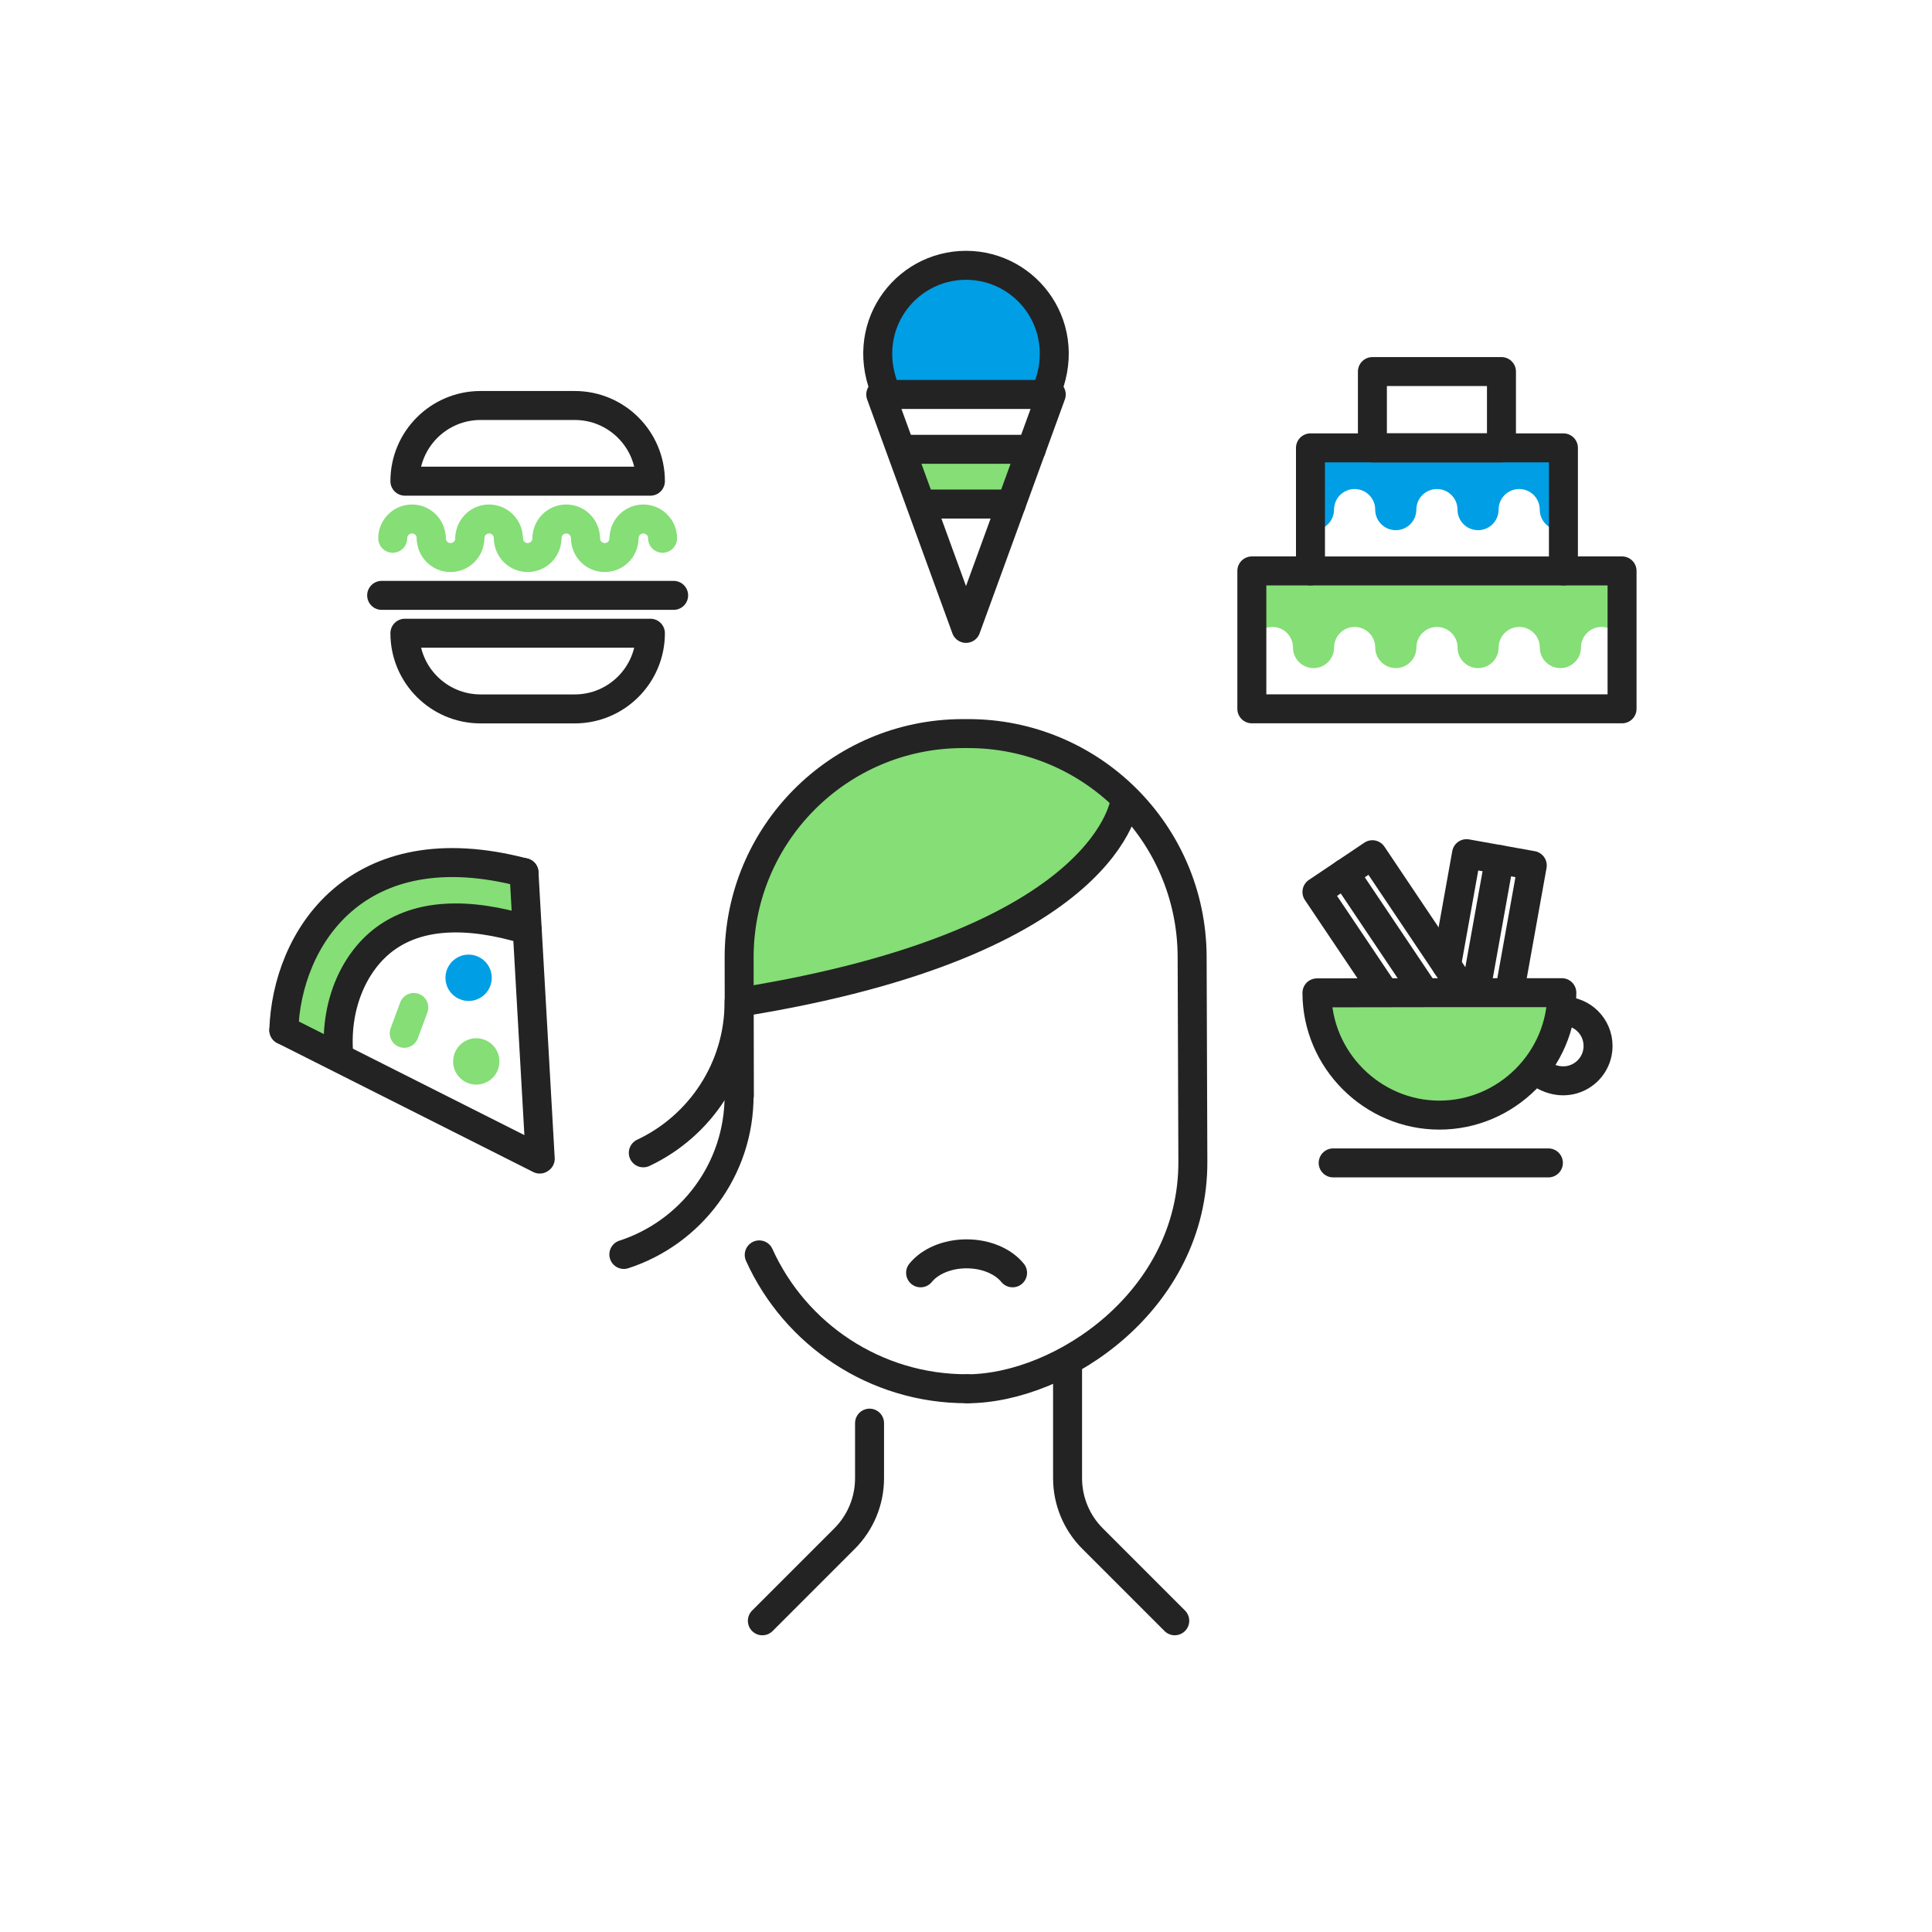 <svg width="400" height="400" viewBox="0 0 400 400" fill="none" xmlns="http://www.w3.org/2000/svg">
<path d="M153.49 198.82C153.44 173.14 174.33 152.17 200.06 152.07H200.23C211.81 152.07 222.92 156.34 231.49 164.1L233.19 165.64L232.43 167.81C231.17 171.4 227.39 178.55 216.33 186.11C202.95 195.24 183.17 202.14 157.54 206.61L153.5 207.31L153.49 198.82Z" fill="#85DE76"/>
<path d="M200.279 287.522C181.169 287.592 164.579 276.202 157.189 259.812" stroke="#232323" stroke-width="6" stroke-miterlimit="10" stroke-linecap="round" stroke-linejoin="round"/>
<path d="M153.079 226.753L153.029 198.313C152.979 172.753 173.639 151.973 199.199 151.883H200.309C225.899 151.793 246.719 172.463 246.819 198.053L246.969 240.503C247.069 269.203 219.799 287.463 200.279 287.533" stroke="#232323" stroke-width="6" stroke-miterlimit="10" stroke-linecap="round" stroke-linejoin="round"/>
<path d="M232.98 165.469C232.98 165.469 230.45 195.119 153.15 207.499" stroke="#232323" stroke-width="6" stroke-miterlimit="10" stroke-linecap="round" stroke-linejoin="round"/>
<path d="M221.029 283.023V306.053C221.029 310.733 222.889 315.233 226.199 318.543L243.219 335.563" stroke="#232323" stroke-width="6" stroke-miterlimit="10" stroke-linecap="round" stroke-linejoin="round"/>
<path d="M180.03 294.648V306.058C180.03 310.738 178.17 315.238 174.86 318.548L157.84 335.568" stroke="#232323" stroke-width="6" stroke-miterlimit="10" stroke-linecap="round" stroke-linejoin="round"/>
<path d="M200 54.93C212.82 54.93 222.55 68.13 216.37 81.67H183.63C177.45 68.13 187.18 54.93 200 54.93Z" fill="#009EE5"/>
<path d="M213.51 93.023L209.38 104.363H190.86L190.65 104.443L186.58 93.283L187.29 93.023H213.51Z" fill="#85DE76"/>
<path d="M213.52 93.022L217.65 81.672H216.37H183.63H182.35L186.58 93.282L190.65 104.442L200 130.102L209.38 104.362L213.51 93.022" stroke="#232323" stroke-width="6" stroke-miterlimit="10" stroke-linecap="round" stroke-linejoin="round"/>
<path d="M183.63 81.67C177.45 68.13 187.18 54.93 200 54.93C212.82 54.93 222.55 68.13 216.37 81.67" stroke="#232323" stroke-width="6" stroke-miterlimit="10" stroke-linecap="round" stroke-linejoin="round"/>
<path d="M187.291 93.023H213.511H213.521" stroke="#232323" stroke-width="6" stroke-miterlimit="10" stroke-linecap="round" stroke-linejoin="round"/>
<path d="M209.379 104.359H190.859" stroke="#232323" stroke-width="6" stroke-miterlimit="10" stroke-linecap="round" stroke-linejoin="round"/>
<path d="M153.02 226.75C153.07 242.14 143.06 255.21 129.16 259.72" stroke="#232323" stroke-width="6" stroke-miterlimit="10" stroke-linecap="round" stroke-linejoin="round"/>
<path d="M153.019 207.312C153.069 221.172 144.949 233.152 133.189 238.682" stroke="#232323" stroke-width="6" stroke-miterlimit="10" stroke-linecap="round" stroke-linejoin="round"/>
<path d="M134.66 99.623H83.83C83.83 90.973 90.84 83.953 99.5 83.953H118.99C127.65 83.953 134.66 90.963 134.66 99.623Z" stroke="#232323" stroke-width="6" stroke-miterlimit="10" stroke-linecap="round" stroke-linejoin="round"/>
<path d="M83.83 131.102H134.66C134.66 139.752 127.64 146.772 118.99 146.772H99.5C90.85 146.772 83.83 139.752 83.83 131.102Z" stroke="#232323" stroke-width="6" stroke-miterlimit="10" stroke-linecap="round" stroke-linejoin="round"/>
<path d="M79.019 123.266H139.47" stroke="#232323" stroke-width="6" stroke-miterlimit="10" stroke-linecap="round" stroke-linejoin="round"/>
<path d="M81.309 111.443C81.309 109.243 83.099 107.453 85.299 107.453C87.499 107.453 89.289 109.243 89.289 111.443" stroke="#85DE76" stroke-width="6" stroke-miterlimit="10" stroke-linecap="round" stroke-linejoin="round"/>
<path d="M97.269 111.445C97.269 113.645 95.479 115.435 93.279 115.435C91.079 115.435 89.289 113.645 89.289 111.445" stroke="#85DE76" stroke-width="6" stroke-miterlimit="10" stroke-linecap="round" stroke-linejoin="round"/>
<path d="M97.269 111.443C97.269 109.243 99.059 107.453 101.26 107.453C103.46 107.453 105.25 109.243 105.25 111.443" stroke="#85DE76" stroke-width="6" stroke-miterlimit="10" stroke-linecap="round" stroke-linejoin="round"/>
<path d="M113.238 111.445C113.238 113.645 111.448 115.435 109.248 115.435C107.048 115.435 105.258 113.645 105.258 111.445" stroke="#85DE76" stroke-width="6" stroke-miterlimit="10" stroke-linecap="round" stroke-linejoin="round"/>
<path d="M113.238 111.443C113.238 109.243 115.028 107.453 117.228 107.453C119.428 107.453 121.218 109.243 121.218 111.443" stroke="#85DE76" stroke-width="6" stroke-miterlimit="10" stroke-linecap="round" stroke-linejoin="round"/>
<path d="M129.199 111.445C129.199 113.645 127.409 115.435 125.209 115.435C123.009 115.435 121.219 113.645 121.219 111.445" stroke="#85DE76" stroke-width="6" stroke-miterlimit="10" stroke-linecap="round" stroke-linejoin="round"/>
<path d="M129.199 111.443C129.199 109.243 130.989 107.453 133.189 107.453C135.389 107.453 137.179 109.243 137.179 111.443" stroke="#85DE76" stroke-width="6" stroke-miterlimit="10" stroke-linecap="round" stroke-linejoin="round"/>
<path d="M335.83 118.203V134.063C335.83 131.703 333.93 129.803 331.58 129.803C329.23 129.803 327.32 131.713 327.32 134.063C327.32 136.413 325.41 138.323 323.06 138.323C320.71 138.323 318.8 136.413 318.8 134.063C318.8 131.703 316.89 129.803 314.54 129.803C312.18 129.803 310.28 131.713 310.28 134.063C310.28 136.413 308.37 138.323 306.03 138.323C303.67 138.323 301.77 136.413 301.77 134.063C301.77 131.703 299.87 129.803 297.51 129.803C295.16 129.803 293.25 131.713 293.25 134.063C293.25 136.413 291.34 138.323 288.99 138.323C286.64 138.323 284.73 136.413 284.73 134.063C284.73 131.703 282.82 129.803 280.47 129.803C278.11 129.803 276.21 131.713 276.21 134.063C276.21 136.413 274.3 138.323 271.96 138.323C269.6 138.323 267.7 136.413 267.7 134.063C267.7 131.703 265.8 129.803 263.44 129.803C261.09 129.803 259.18 131.713 259.18 134.063V118.203H271.32H323.69H335.83Z" fill="#85DE76"/>
<path d="M271.32 109.767V92.727H323.69V109.767H323.05C320.7 109.767 318.79 107.867 318.79 105.507C318.79 103.157 316.88 101.247 314.53 101.247C312.17 101.247 310.27 103.157 310.27 105.507C310.27 107.867 308.36 109.767 306.02 109.767C303.66 109.767 301.76 107.867 301.76 105.507C301.76 103.157 299.86 101.247 297.5 101.247C295.15 101.247 293.24 103.157 293.24 105.507C293.24 107.867 291.33 109.767 288.98 109.767C286.63 109.767 284.72 107.867 284.72 105.507C284.72 103.157 282.81 101.247 280.46 101.247C278.1 101.247 276.2 103.157 276.2 105.507C276.2 107.867 274.29 109.767 271.95 109.767H271.32Z" fill="#009EE5"/>
<path d="M323.69 118.203H335.83V134.063V146.753H259.18V134.063V118.203H271.32" stroke="#232323" stroke-width="6" stroke-miterlimit="10" stroke-linecap="round" stroke-linejoin="round"/>
<path d="M323.69 118.207H271.32V109.767V92.727H323.69V109.767V118.207Z" stroke="#232323" stroke-width="6" stroke-miterlimit="10" stroke-linecap="round" stroke-linejoin="round"/>
<path d="M310.861 76.93H284.141V92.72H310.861V76.93Z" stroke="#232323" stroke-width="6" stroke-miterlimit="10" stroke-linecap="round" stroke-linejoin="round"/>
<path d="M298.01 205.523H323.36C323.36 219.433 311.92 230.873 298.01 230.873C284.12 230.873 272.68 219.453 272.66 205.563L298.01 205.523Z" fill="#85DE76" stroke="#232323" stroke-width="6" stroke-miterlimit="10" stroke-linecap="round" stroke-linejoin="round"/>
<path d="M276.02 240.766H320.58" stroke="#232323" stroke-width="6" stroke-miterlimit="10" stroke-linecap="round" stroke-linejoin="round"/>
<path d="M286.26 204.921L272.66 184.671L284.14 176.961L302.6 204.461" stroke="#232323" stroke-width="6" stroke-miterlimit="10" stroke-linecap="round" stroke-linejoin="round"/>
<path d="M278.4 180.812L294.59 204.923" stroke="#232323" stroke-width="6" stroke-miterlimit="10" stroke-linecap="round" stroke-linejoin="round"/>
<path d="M312.93 203.192L317.24 179.182L303.63 176.742L299.49 199.822" stroke="#232323" stroke-width="6" stroke-miterlimit="10" stroke-linecap="round" stroke-linejoin="round"/>
<path d="M310.43 177.961L305.59 204.921" stroke="#232323" stroke-width="6" stroke-miterlimit="10" stroke-linecap="round" stroke-linejoin="round"/>
<path d="M323.64 209.336C327.63 209.336 330.86 212.566 330.86 216.556C330.86 222.106 324.59 226.196 318.74 222.126" stroke="#232323" stroke-width="6" stroke-miterlimit="10" stroke-linecap="round" stroke-linejoin="round"/>
<path d="M108.49 180.664L109.16 192.524C96.439 188.664 86.499 189.314 79.609 194.444C73.01 199.374 69.26 208.624 70.15 218.464L69.93 218.894L58.77 213.274C59.37 194.384 73.719 171.524 108.49 180.664Z" fill="#85DE76"/>
<path d="M102.62 217.127C104.07 219.347 103.45 222.317 101.24 223.767C99.02 225.217 96.06 224.607 94.6 222.397C93.15 220.177 93.77 217.207 95.98 215.747C98.19 214.297 101.16 214.907 102.62 217.127Z" fill="#85DE76"/>
<path d="M101.03 199.811C102.48 202.031 101.86 204.991 99.65 206.451C97.43 207.901 94.47 207.281 93.01 205.071C91.56 202.851 92.18 199.891 94.39 198.431C96.6 196.971 99.57 197.591 101.03 199.811Z" fill="#009EE5"/>
<path d="M108.49 180.664L109.16 192.524L111.85 239.904C111.84 239.914 111.82 239.934 111.8 239.944C111.78 239.954 111.77 239.964 111.75 239.974L69.93 218.904L58.77 213.284" stroke="#232323" stroke-width="6" stroke-miterlimit="10" stroke-linecap="round" stroke-linejoin="round"/>
<path d="M83.689 213.936L85.669 208.586" stroke="#85DE76" stroke-width="6" stroke-miterlimit="10" stroke-linecap="round" stroke-linejoin="round"/>
<path d="M109.159 192.527C96.439 188.667 86.499 189.317 79.609 194.447C73.009 199.377 69.259 208.627 70.149 218.467" stroke="#232323" stroke-width="6" stroke-miterlimit="10" stroke-linecap="round" stroke-linejoin="round"/>
<path d="M58.76 213.277C59.37 194.387 73.73 171.517 108.49 180.667" stroke="#232323" stroke-width="6" stroke-miterlimit="10" stroke-linecap="round" stroke-linejoin="round"/>
<path d="M190.6 263.524C192.5 261.174 196.05 259.594 200.12 259.594C204.19 259.594 207.73 261.174 209.64 263.524" stroke="#232323" stroke-width="6" stroke-miterlimit="10" stroke-linecap="round" stroke-linejoin="round"/>
</svg>
